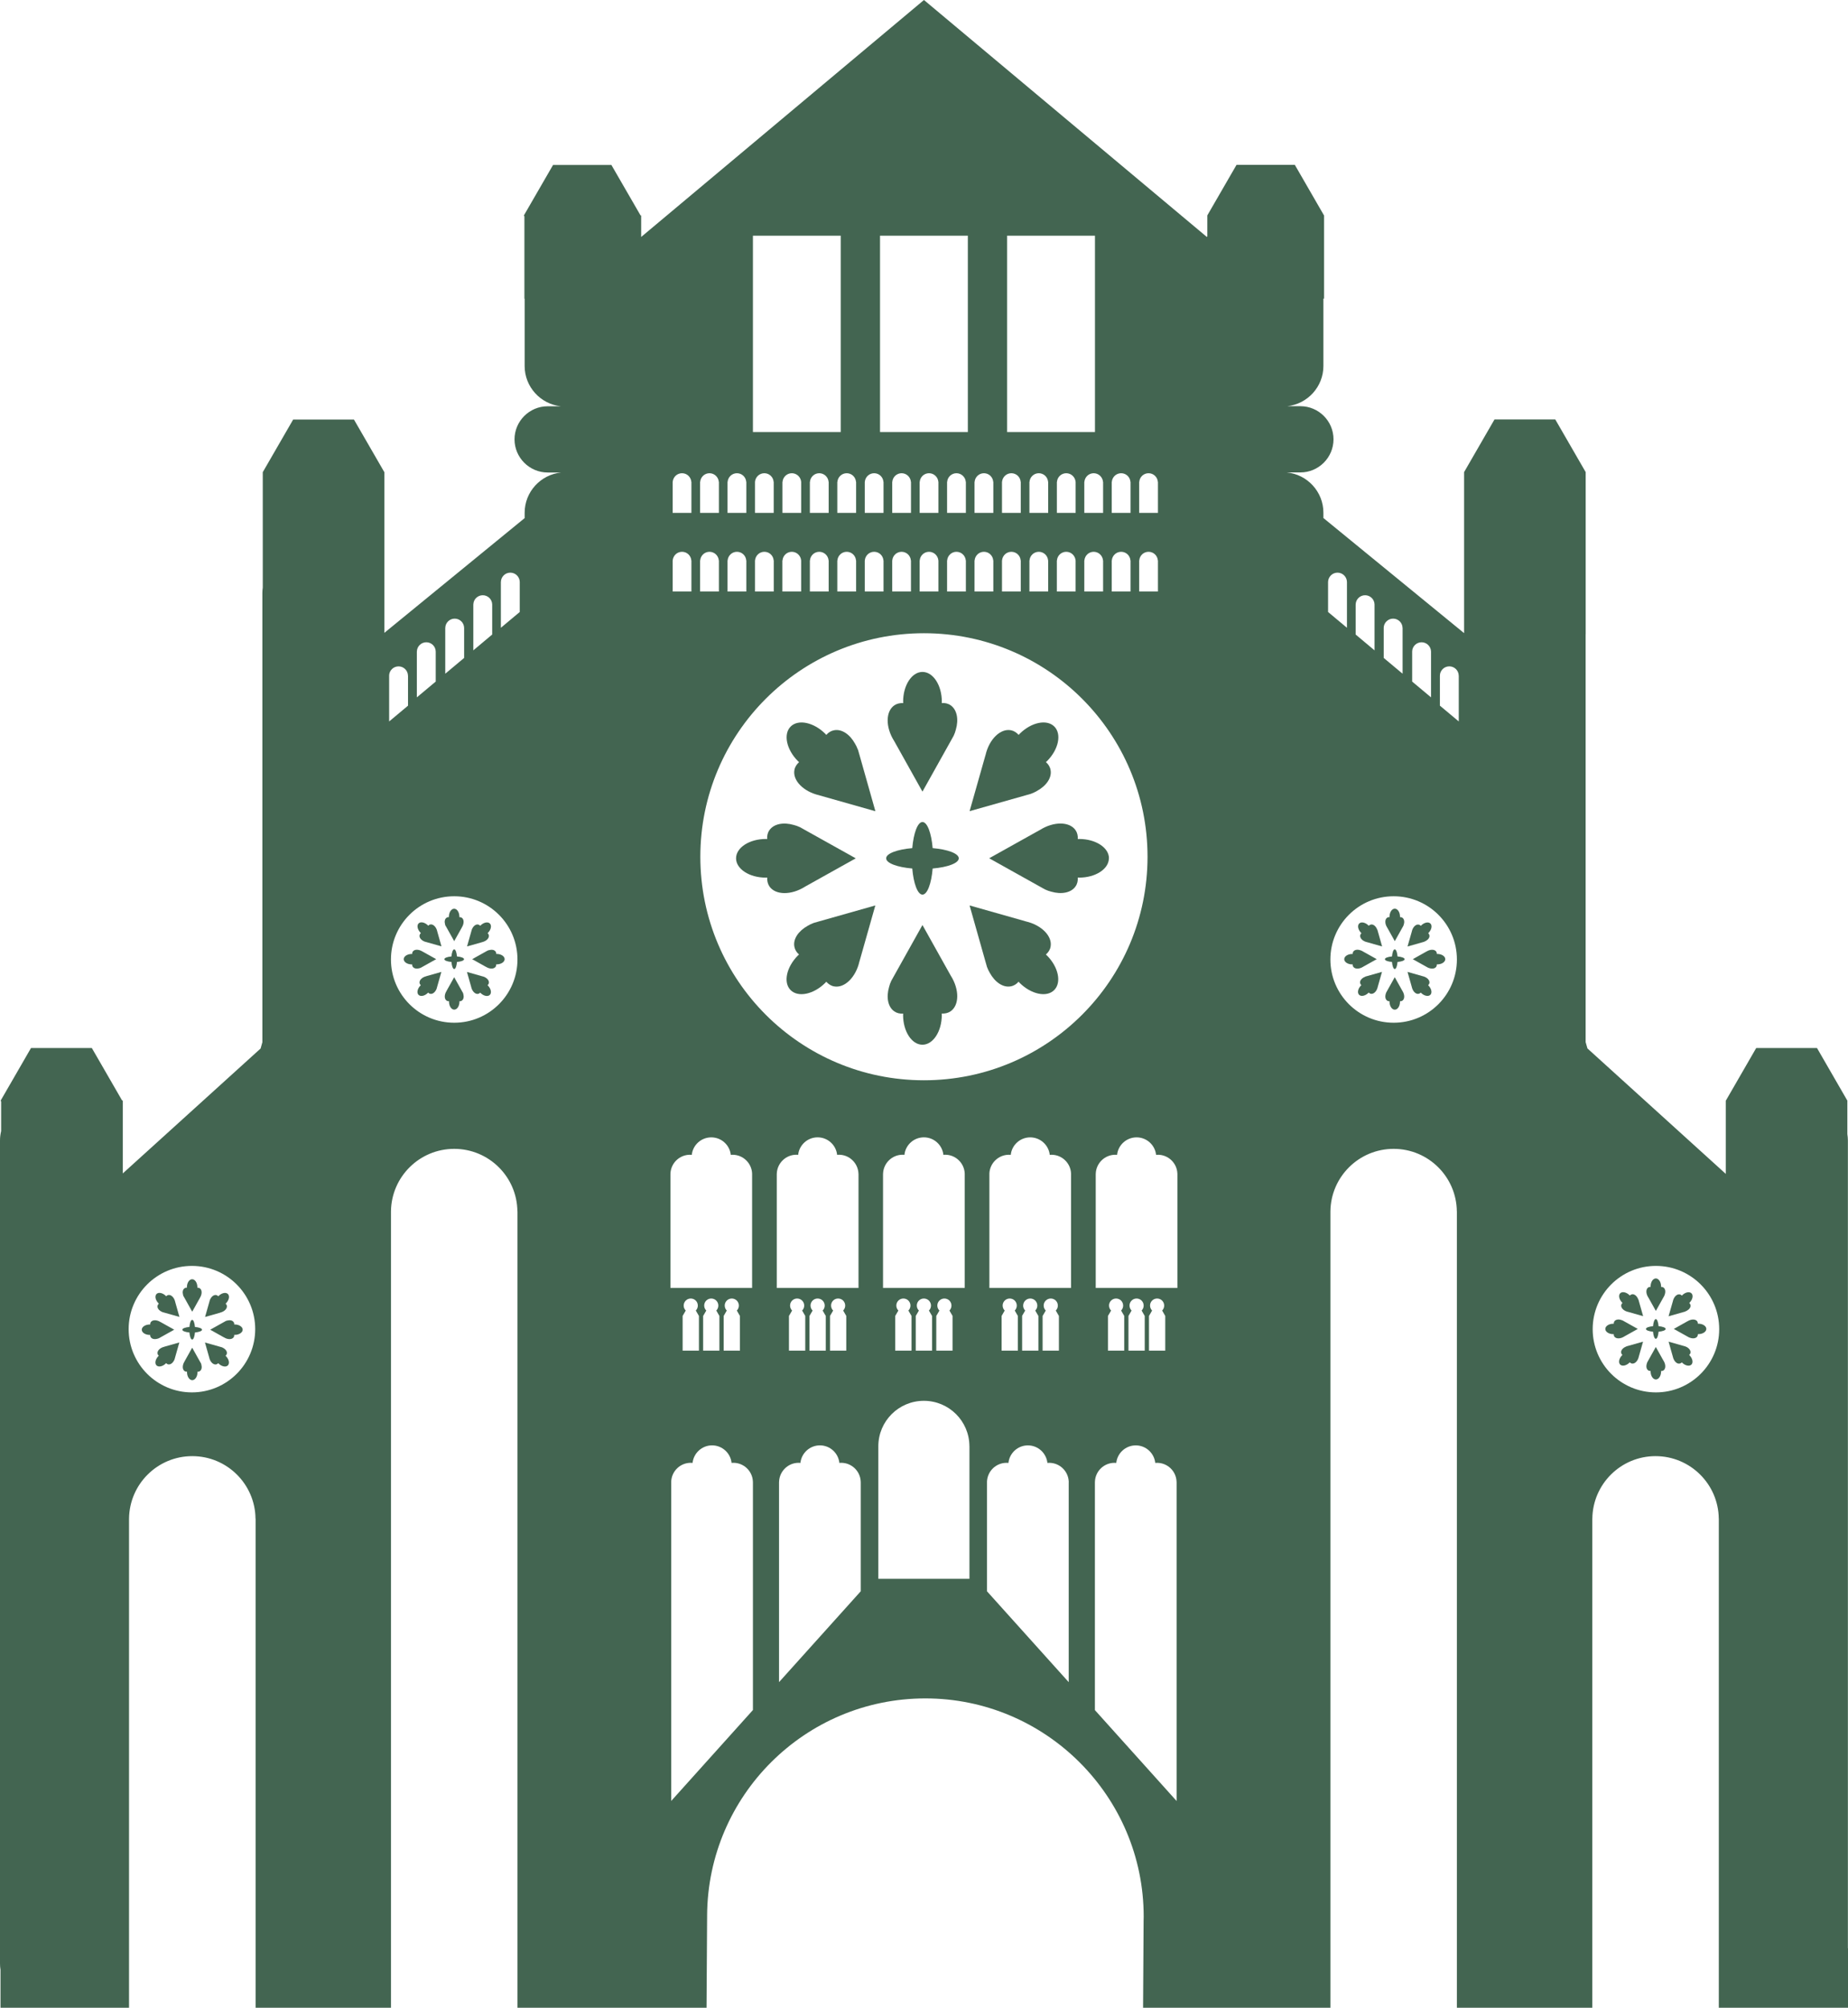 <svg xmlns="http://www.w3.org/2000/svg" viewBox="0 0 848.96 922.2"><path d="M779.97,608.01c.02-.4-.05-.77-.27-1.1-.76-1.09-2.71-1.11-4.42-.05h-.04l-6.3,3.54,6.3,3.52.65.36c.25.11.52.21.77.27,1.28.38,2.48.14,3.04-.66.21-.3.3-.7.29-1.1h.18c2.05,0,3.7-1.08,3.7-2.4s-1.65-2.4-3.7-2.4h-.18l-.02.04Z" style="fill:#436551;"/><path d="M776.02,622.35c.3-.27.5-.59.58-.97.25-1.31-1.13-2.71-3.09-3.16h-.04l-6.93-1.97,1.96,6.93.2.72c.09.25.22.52.34.74.65,1.17,1.65,1.87,2.6,1.67.38-.07.72-.27.97-.57.04.04.07.09.11.12,1.44,1.44,3.38,1.85,4.31.92.93-.93.52-2.87-.92-4.31-.04-.04-.09-.07-.13-.11h.04Z" style="fill:#436551;"/><path d="M764.19,624.99l-3.52-6.3-3.52,6.3-.36.65c-.11.25-.22.52-.27.77-.38,1.27-.14,2.48.66,3.03.3.21.7.3,1.1.29v.18c0,2.05,1.08,3.7,2.41,3.7s2.41-1.65,2.41-3.7v-.18c.39.02.77-.05,1.09-.27,1.09-.75,1.11-2.71.05-4.41v-.04l-.05-.02Z" style="fill:#436551;"/><path d="M747.17,618.44c-.25.09-.52.22-.74.34-1.17.65-1.87,1.65-1.67,2.6.07.38.27.72.58.97-.04.04-.09.07-.13.11-1.44,1.43-1.85,3.37-.92,4.31.93.93,2.87.52,4.31-.92.04-.03.07-.09.11-.12.27.29.59.5.97.57,1.31.25,2.71-1.13,3.16-3.09v-.03l1.97-6.93-6.93,1.96-.72.2v.04Z" style="fill:#436551;"/><path d="M746.09,613.92l6.3-3.52-6.3-3.52-.65-.36c-.25-.11-.52-.21-.77-.27-1.27-.38-2.48-.14-3.03.66-.22.3-.3.7-.29,1.1h-.18c-2.05,0-3.7,1.08-3.7,2.4s1.65,2.4,3.7,2.4h.18c-.02.4.05.77.27,1.1.75,1.09,2.71,1.11,4.42.05h.04l.02-.05Z" style="fill:#436551;"/><path d="M752.64,596.9c-.09-.25-.22-.52-.34-.73-.65-1.17-1.65-1.87-2.6-1.67-.38.07-.72.27-.97.57-.04-.04-.07-.09-.11-.13-1.44-1.43-3.38-1.85-4.31-.92-.93.93-.52,2.87.92,4.31.04.04.09.07.13.11-.3.27-.5.59-.58.97-.25,1.31,1.13,2.71,3.09,3.16h.04l6.93,1.97-1.96-6.93-.2-.72h-.04Z" style="fill:#436551;"/><path d="M757.17,595.83l3.52,6.3,3.52-6.3.36-.65c.11-.25.21-.52.27-.77.38-1.27.14-2.48-.66-3.03-.3-.21-.7-.3-1.09-.29v-.18c0-2.05-1.08-3.7-2.41-3.7s-2.41,1.65-2.41,3.7v.18c-.4-.02-.77.05-1.1.27-1.09.75-1.11,2.71-.05,4.42v.04l.05.02Z" style="fill:#436551;"/><path d="M774.19,602.38c.25-.09.52-.22.74-.34,1.17-.65,1.87-1.65,1.67-2.6-.07-.38-.27-.72-.58-.97.04-.04.09-.07.13-.11,1.44-1.44,1.85-3.37.91-4.31-.93-.93-2.87-.54-4.31.92-.04.04-.07.09-.11.13-.27-.29-.59-.5-.97-.57-1.31-.25-2.71,1.13-3.16,3.09v.04l-1.98,6.93,6.93-1.96.72-.2v-.04Z" style="fill:#436551;"/><path d="M761.94,609.14c-.16-1.87-.66-3.25-1.27-3.25s-1.11,1.38-1.28,3.25c-1.87.16-3.25.66-3.25,1.27s1.38,1.11,3.25,1.27c.16,1.87.66,3.25,1.28,3.25s1.11-1.38,1.27-3.25c1.87-.16,3.25-.66,3.25-1.27s-1.38-1.11-3.25-1.27Z" style="fill:#436551;"/><path d="M660.06,438.17c.02-.39-.05-.77-.27-1.09-.75-1.1-2.71-1.11-4.42-.05h-.04l-6.3,3.54,6.3,3.52.65.36c.25.11.52.22.77.27,1.28.38,2.48.14,3.03-.66.22-.3.31-.7.29-1.1h.18c2.05,0,3.7-1.08,3.7-2.4s-1.65-2.4-3.7-2.4h-.18l-.02.03Z" style="fill:#436551;"/><path d="M656.09,452.51c.31-.27.5-.59.58-.97.25-1.31-1.13-2.71-3.09-3.16h-.04l-6.93-1.97,1.96,6.93.2.72c.09.25.22.52.34.74.65,1.17,1.65,1.87,2.6,1.67.38-.07.72-.27.97-.57.04.04.07.09.11.12,1.44,1.44,3.38,1.85,4.31.92.93-.93.52-2.87-.92-4.31-.04-.04-.09-.07-.12-.11h.03Z" style="fill:#436551;"/><path d="M644.26,455.15l-3.52-6.3-3.52,6.3-.36.65c-.11.25-.22.52-.27.77-.38,1.27-.14,2.48.66,3.03.3.22.7.31,1.09.29v.18c0,2.05,1.08,3.7,2.41,3.7s2.41-1.65,2.41-3.7v-.18c.39.02.77-.05,1.09-.27,1.1-.75,1.11-2.71.05-4.41v-.04l-.05-.02Z" style="fill:#436551;"/><path d="M627.24,448.6c-.25.09-.52.21-.74.34-1.17.65-1.87,1.65-1.67,2.6.07.38.27.72.57.97-.04.04-.09.07-.13.11-1.44,1.43-1.85,3.37-.91,4.31.93.93,2.87.52,4.31-.92.04-.04.07-.09.11-.12.27.29.59.5.97.57,1.31.25,2.71-1.13,3.16-3.09v-.04l1.97-6.93-6.93,1.96-.72.2v.04Z" style="fill:#436551;"/><path d="M626.16,444.08l6.3-3.52-6.3-3.52-.65-.36c-.25-.11-.52-.21-.77-.27-1.27-.38-2.48-.14-3.03.66-.21.3-.3.7-.29,1.1h-.18c-2.05,0-3.7,1.08-3.7,2.4s1.65,2.4,3.7,2.4h.18c-.02.4.05.77.27,1.1.75,1.09,2.71,1.11,4.42.05h.04l.02-.05Z" style="fill:#436551;"/><path d="M632.72,427.07c-.09-.25-.22-.52-.34-.74-.65-1.17-1.65-1.87-2.6-1.67-.38.07-.72.27-.97.58-.04-.04-.07-.09-.11-.13-1.44-1.44-3.38-1.85-4.31-.91-.93.93-.52,2.87.92,4.31.04.04.09.07.13.11-.31.27-.5.59-.57.97-.25,1.31,1.13,2.71,3.09,3.16h.04l6.93,1.97-1.96-6.93-.2-.72h-.04Z" style="fill:#436551;"/><path d="M637.24,425.99l3.52,6.3,3.52-6.3.36-.65c.11-.25.22-.52.27-.77.38-1.27.14-2.48-.66-3.03-.3-.22-.7-.31-1.09-.29v-.18c0-2.05-1.08-3.7-2.41-3.7s-2.41,1.65-2.41,3.7v.18c-.4-.02-.77.05-1.09.27-1.1.75-1.11,2.71-.05,4.41v.04l.05.02Z" style="fill:#436551;"/><path d="M654.26,432.54c.25-.09.52-.22.74-.34,1.17-.65,1.87-1.65,1.67-2.6-.07-.38-.27-.72-.58-.97.04-.04.09-.07.13-.11,1.44-1.44,1.85-3.37.92-4.31-.93-.93-2.87-.54-4.31.92-.04.04-.07.09-.11.13-.27-.3-.59-.5-.97-.58-1.31-.25-2.71,1.13-3.16,3.09v.04l-1.98,6.93,6.93-1.96.72-.2v-.04Z" style="fill:#436551;"/><path d="M642.02,439.31c-.16-1.87-.66-3.25-1.28-3.25s-1.11,1.38-1.27,3.25c-1.87.16-3.25.66-3.25,1.27s1.38,1.11,3.25,1.27c.16,1.87.66,3.25,1.27,3.25s1.11-1.38,1.28-3.25c1.87-.16,3.25-.66,3.25-1.27s-1.38-1.11-3.25-1.27Z" style="fill:#436551;"/><path d="M69,613.14c-.04.4.05.79.29,1.1.54.81,1.74,1.02,3.03.66.25-.05.52-.16.77-.27l.65-.36,6.3-3.52-6.3-3.52h-.04c-1.69-1.08-3.66-1.08-4.42.04-.22.32-.29.7-.27,1.09h-.18c-2.05,0-3.7,1.08-3.7,2.4s1.65,2.4,3.7,2.4h.18l-.02-.04Z" style="fill:#436551;"/><path d="M75.46,618.6c-1.96.45-3.34,1.85-3.09,3.16.07.38.29.7.57.97-.04.04-.09.07-.13.11-1.44,1.43-1.85,3.37-.92,4.31.93.93,2.87.52,4.31-.92.04-.04.07-.09.11-.12.27.3.59.5.97.57.95.18,1.96-.5,2.6-1.67.14-.21.25-.47.34-.74l.2-.72,1.96-6.93-6.93,1.96h-.04l.04.02Z" style="fill:#436551;"/><path d="M92.17,625.97l-.36-.65-3.52-6.3-3.52,6.3v.04c-1.08,1.69-1.08,3.66.04,4.42.32.21.7.29,1.1.27v.18c0,2.05,1.08,3.7,2.41,3.7s2.41-1.65,2.41-3.7v-.18c.4.04.79-.05,1.1-.29.81-.54,1.02-1.74.66-3.03-.05-.25-.16-.52-.27-.77l-.04.02Z" style="fill:#436551;"/><path d="M103.65,622.71c.31-.27.5-.59.57-.97.18-.95-.5-1.96-1.67-2.6-.22-.14-.47-.25-.74-.34l-.72-.2-6.93-1.96,1.96,6.93v.04c.45,1.96,1.87,3.34,3.16,3.09.38-.07.7-.29.97-.57.04.04.07.09.11.12,1.44,1.44,3.38,1.85,4.31.92.93-.93.54-2.87-.92-4.31-.04-.04-.09-.07-.13-.11l.02-.04Z" style="fill:#436551;"/><path d="M103.52,606.88l-.65.36-6.3,3.52,6.3,3.52h.04c1.69,1.08,3.66,1.06,4.42-.04.22-.32.29-.7.27-1.1h.18c2.05,0,3.7-1.08,3.7-2.4s-1.65-2.4-3.7-2.4h-.18c.04-.4-.05-.79-.29-1.1-.54-.81-1.74-1.02-3.04-.66-.25.05-.52.16-.77.27l.02.04Z" style="fill:#436551;"/><path d="M101.13,602.91c1.96-.45,3.34-1.85,3.09-3.16-.07-.38-.29-.7-.57-.97.04-.04.09-.07.13-.11,1.44-1.44,1.85-3.37.92-4.31-.93-.93-2.87-.52-4.31.92-.04.04-.07.09-.11.13-.27-.3-.59-.5-.97-.57-.95-.18-1.96.5-2.6,1.67-.14.22-.25.47-.34.74l-.2.72-1.96,6.93,6.93-1.96h.04l-.04-.02Z" style="fill:#436551;"/><path d="M84.42,595.54l.36.65,3.52,6.3,3.52-6.3v-.04c1.08-1.69,1.08-3.66-.04-4.42-.32-.21-.7-.29-1.1-.27v-.18c0-2.05-1.08-3.7-2.41-3.7s-2.41,1.65-2.41,3.7v.18c-.4-.04-.79.05-1.1.29-.81.54-1.02,1.74-.66,3.03.05.25.16.52.27.77l.04-.02Z" style="fill:#436551;"/><path d="M72.94,598.81c-.31.27-.5.59-.57.97-.18.95.5,1.96,1.67,2.6.22.14.47.25.74.34l.72.2,6.93,1.96-1.96-6.93v-.04c-.45-1.96-1.87-3.34-3.16-3.09-.38.07-.7.29-.97.57-.04-.04-.07-.09-.11-.13-1.44-1.43-3.38-1.85-4.31-.92-.93.93-.54,2.87.92,4.31.04.04.09.07.13.11l-.02.04Z" style="fill:#436551;"/><path d="M87.02,612.03c.16,1.87.66,3.25,1.27,3.25s1.11-1.38,1.27-3.25c1.87-.16,3.25-.66,3.25-1.27s-1.38-1.11-3.25-1.27c-.16-1.87-.66-3.25-1.27-3.25s-1.11,1.38-1.27,3.25c-1.87.16-3.25.66-3.25,1.27s1.38,1.11,3.25,1.27Z" style="fill:#436551;"/><path d="M193.43,444.44l.65-.36,6.3-3.52-6.3-3.52h-.04c-1.69-1.08-3.66-1.08-4.42.04-.22.32-.29.7-.27,1.09h-.18c-2.05,0-3.7,1.08-3.7,2.4s1.65,2.4,3.7,2.4h.18c-.04.4.05.79.29,1.09.54.81,1.74,1.02,3.03.66.25-.05.52-.16.77-.27l-.02-.04Z" style="fill:#436551;"/><path d="M195.84,448.4c-1.96.45-3.34,1.85-3.09,3.16.07.38.29.7.57.97-.04.04-.09.07-.13.11-1.44,1.43-1.85,3.37-.92,4.31.93.93,2.87.54,4.31-.92.04-.04.07-.09.11-.12.27.3.59.5.97.57.95.18,1.96-.5,2.6-1.67.14-.21.25-.47.34-.74l.2-.72,1.96-6.93-6.93,1.96h-.04l.04.02Z" style="fill:#436551;"/><path d="M212.53,455.8l-.36-.65-3.52-6.3-3.52,6.3v.04c-1.08,1.69-1.08,3.66.04,4.41.32.22.7.29,1.1.27v.18c0,2.05,1.08,3.7,2.4,3.7s2.41-1.65,2.41-3.7v-.18c.4.04.79-.05,1.1-.29.81-.54,1.02-1.74.66-3.03-.05-.25-.16-.52-.27-.77l-.04.02Z" style="fill:#436551;"/><path d="M224.01,452.51c.3-.27.5-.59.57-.97.18-.95-.5-1.96-1.67-2.6-.22-.14-.47-.25-.74-.34l-.72-.2-6.93-1.96,1.96,6.93v.04c.45,1.96,1.87,3.34,3.16,3.09.38-.07.7-.29.97-.57.04.04.07.09.11.13,1.44,1.44,3.38,1.85,4.31.91.93-.93.52-2.87-.91-4.31-.04-.04-.09-.07-.13-.11l.02-.04Z" style="fill:#436551;"/><path d="M227.96,438.17c.04-.39-.05-.79-.29-1.09-.54-.81-1.74-1.02-3.03-.66-.25.05-.52.16-.77.27l-.65.36-6.3,3.52,6.3,3.52h.04c1.69,1.08,3.66,1.06,4.42-.04.22-.32.29-.7.27-1.1h.18c2.05,0,3.7-1.08,3.7-2.4s-1.65-2.4-3.7-2.4h-.18l.02.04Z" style="fill:#436551;"/><path d="M221.49,432.74c1.96-.45,3.34-1.85,3.09-3.16-.07-.38-.29-.7-.57-.97.04-.04.09-.07.12-.11,1.44-1.44,1.85-3.37.92-4.31-.93-.93-2.87-.54-4.31.91-.04.04-.07.09-.11.13-.27-.3-.59-.5-.97-.58-.95-.18-1.96.5-2.6,1.67-.14.22-.25.47-.34.74l-.2.72-1.96,6.93,6.93-1.96h.04l-.04-.02Z" style="fill:#436551;"/><path d="M204.78,425.34l.36.65,3.52,6.3,3.52-6.3v-.04c1.08-1.69,1.06-3.66-.04-4.41-.32-.21-.7-.29-1.1-.27v-.18c0-2.05-1.08-3.7-2.41-3.7s-2.41,1.65-2.41,3.7v.18c-.4-.04-.79.05-1.1.29-.81.54-1.02,1.74-.66,3.03.05.25.16.52.27.77l.04-.02Z" style="fill:#436551;"/><path d="M193.32,428.61c-.31.27-.5.59-.57.97-.18.95.5,1.96,1.67,2.6.22.14.47.25.74.34l.72.2,6.93,1.96-1.96-6.93v-.04c-.45-1.96-1.87-3.34-3.16-3.09-.38.07-.7.29-.97.57-.04-.04-.07-.09-.11-.13-1.44-1.43-3.38-1.85-4.31-.92-.93.93-.52,2.87.92,4.31.04.04.09.07.13.11l-.02.03Z" style="fill:#436551;"/><path d="M209.93,439.31c-.16-1.87-.66-3.25-1.27-3.25s-1.11,1.38-1.27,3.25c-1.87.16-3.25.66-3.25,1.27s1.38,1.11,3.25,1.27c.16,1.87.66,3.25,1.27,3.25s1.11-1.38,1.27-3.25c1.87-.16,3.25-.66,3.25-1.27s-1.38-1.11-3.25-1.27Z" style="fill:#436551;"/><path d="M509.45,394.24c0-4.9-6.12-8.88-13.66-8.88-.22,0-.43.04-.65.04.07-1.47-.21-2.85-1.01-4.04-2.76-4.07-10.04-4.13-16.32-.18l-.12.05-23.27,12.99,23.27,12.99,2.39,1.33c.92.43,1.9.79,2.82,1.01,4.74,1.38,9.19.52,11.2-2.42.81-1.15,1.13-2.58,1.02-4.06.22,0,.41.04.63.04,7.54,0,13.66-3.98,13.66-8.88l.04.02Z" style="fill:#436551;"/><path d="M480.49,438.43c1.1-.99,1.89-2.17,2.14-3.57.93-4.83-4.18-10.01-11.42-11.65l-.13-.05-25.66-7.27,7.25,25.64.75,2.62c.36.95.79,1.9,1.29,2.71,2.37,4.31,6.12,6.87,9.64,6.19,1.4-.25,2.62-1.02,3.59-2.14.14.16.27.32.41.48,5.33,5.33,12.48,6.86,15.94,3.37,3.46-3.46,1.96-10.61-3.38-15.94-.16-.16-.32-.29-.48-.43l.04.02Z" style="fill:#436551;"/><path d="M436.77,448.14l-13-23.26-13,23.26-1.33,2.39c-.43.93-.79,1.9-1.01,2.82-1.38,4.74-.52,9.19,2.42,11.2,1.17.81,2.57,1.13,4.06,1.02,0,.22-.04.41-.04.63,0,7.54,3.99,13.66,8.89,13.66s8.89-6.12,8.89-13.66c0-.21-.04-.43-.04-.65,1.47.07,2.85-.21,4.04-1.01,4.08-2.76,4.13-10.03.18-16.31l-.05-.11-.02.02Z" style="fill:#436551;"/><path d="M373.83,423.91c-.95.36-1.9.79-2.71,1.29-4.31,2.37-6.88,6.12-6.19,9.64.25,1.4,1.02,2.62,2.14,3.59-.16.14-.32.27-.48.41-5.33,5.33-6.86,12.47-3.38,15.94,3.46,3.46,10.61,1.96,15.94-3.37.16-.16.29-.32.43-.48.99,1.09,2.17,1.88,3.57,2.14,4.83.92,10.02-4.18,11.65-11.41l.05-.13,7.27-25.64-25.66,7.27-2.62.75-.02.02Z" style="fill:#436551;"/><path d="M369.86,407.24l23.27-12.99-23.27-12.99-2.39-1.33c-.93-.43-1.9-.79-2.82-1.01-4.74-1.38-9.19-.52-11.2,2.42-.81,1.15-1.13,2.58-1.02,4.06-.22,0-.41-.04-.63-.04-7.54,0-13.66,3.98-13.66,8.88s6.12,8.88,13.66,8.88c.22,0,.43-.04.65-.04-.07,1.47.21,2.85,1,4.04,2.77,4.07,10.04,4.13,16.32.18l.11-.05-.02-.02Z" style="fill:#436551;"/><path d="M394.1,344.32c-.36-.95-.79-1.9-1.29-2.71-2.37-4.31-6.12-6.87-9.64-6.19-1.4.25-2.62,1.02-3.59,2.14-.14-.16-.27-.32-.41-.48-5.33-5.33-12.48-6.84-15.94-3.37-3.47,3.46-1.96,10.61,3.38,15.93.16.16.32.29.48.43-1.1.99-1.89,2.17-2.14,3.57-.92,4.83,4.18,10.01,11.42,11.65l.12.05,25.66,7.27-7.25-25.64-.75-2.62-.04-.02Z" style="fill:#436551;"/><path d="M410.77,340.35l13,23.26,13-23.26,1.33-2.39c.43-.93.79-1.9,1.01-2.82,1.38-4.74.52-9.19-2.42-11.2-1.15-.81-2.57-1.13-4.06-1.02,0-.21.04-.41.04-.63,0-7.54-3.99-13.66-8.89-13.66s-8.89,6.12-8.89,13.66c0,.22.04.43.04.65-1.47-.07-2.86.22-4.04,1.01-4.08,2.76-4.13,10.03-.18,16.31l.05.11.02-.02Z" style="fill:#436551;"/><path d="M473.72,364.56c.95-.36,1.9-.79,2.71-1.29,4.31-2.37,6.88-6.12,6.19-9.64-.25-1.4-1.02-2.62-2.14-3.59.16-.14.32-.27.48-.41,5.33-5.33,6.86-12.47,3.38-15.93-3.46-3.46-10.61-1.96-15.94,3.37-.16.16-.29.32-.43.48-.99-1.1-2.17-1.88-3.57-2.14-4.83-.92-10.02,4.18-11.65,11.41l-.05.12-7.27,25.64,25.66-7.25,2.62-.75.02-.04Z" style="fill:#436551;"/><path d="M428.46,389.56c-.59-6.91-2.46-11.99-4.68-11.99s-4.09,5.08-4.69,11.99c-6.91.59-11.99,2.46-11.99,4.68s5.08,4.09,11.99,4.68c.59,6.91,2.46,11.99,4.69,11.99s4.09-5.08,4.68-11.99c6.91-.59,11.99-2.46,11.99-4.68s-5.08-4.09-11.99-4.68Z" style="fill:#436551;"/><path d="M.23,922.2h59.05v-224.66c.18-15.88,13.11-28.71,29.05-28.71s28.87,12.83,29.05,28.71h.04v224.66h62.19v-365.8c.18-15.88,13.11-28.71,29.05-28.71s28.87,12.83,29.03,28.71h.04v365.8h86.85l.26-41.74v-.68c.31-55.09,45.08-99.67,100.27-99.67s100.29,44.88,100.29,100.24c0,.59-.04,1.18-.04,1.76l-.24,40.09h86.06v-365.8c.18-15.88,13.11-28.71,29.05-28.71s28.85,12.83,29.03,28.71h.02v365.8h62.21v-224.66h.02c.18-15.88,13.11-28.71,29.03-28.71s28.87,12.83,29.05,28.71h.02v224.66h59.37v-27.35h-.07v-371.04c0-.99-.11-1.96-.25-2.91v-15.43h-.04l-13.91-24.1h-27.92l-13.91,24.1h-.07v33.72l-63.55-57.62-.83-2.89v-187.39h.02v-74.47h-.02l-13.95-24.16h-27.92l-13.95,24.16h-.02v73.99l-64.63-52.87v-2.46c0-9.62-7.43-17.59-16.84-18.48h6.27c8.37,0,15.21-6.84,15.21-15.22s-6.84-15.2-15.21-15.2h-6.07c9.32-.99,16.64-8.92,16.64-18.46v-30.97h.31v-38.21h-.04l-13.39-23.2h-26.8l-13.41,23.2v9.6c-.05.11-.12.2-.2.31L424.46,0l-129.91,108.84v-9.87h-.27l-13.41-23.2h-26.8l-13.41,23.2.25.43v37.77h.11v30.97c0,9.55,7.31,17.48,16.62,18.47h-6.05c-8.38,0-15.22,6.84-15.22,15.2s6.84,15.22,15.22,15.22h6.25c-9.41.9-16.82,8.86-16.82,18.48v2.46l-64.45,52.71v-73.83h-.02l-13.95-24.15h-27.92l-13.95,24.15h-.02v53.05c-.11.81-.18,1.62-.18,2.44v206.37l-.81,2.89-63.3,57.37v-33.49h-.32l-13.91-24.1H14.24L.29,505.54l.23.41v13.58c-.32,1.38-.52,2.8-.52,4.27v378.06c0,.99.07,1.97.23,2.93v17.41ZM760.72,581.45c16.05,0,29.07,13.01,29.07,29.05s-13.02,29.05-29.07,29.05-29.05-13.01-29.05-29.05,13-29.05,29.05-29.05ZM661.48,310.33c0-1.17.5-2.24,1.29-3.02.77-.77,1.85-1.24,3.03-1.24,2.37,0,4.29,1.9,4.33,4.25h.02v21.05l-8.67-7.25v-13.8ZM648.73,299.26c.05-2.35,1.96-4.25,4.33-4.25s4.29,1.9,4.35,4.25v21.05l-8.67-7.25v-13.8ZM635.66,288.4c.04-2.35,1.96-4.25,4.33-4.25s4.29,1.9,4.33,4.25h.02v21.05l-8.67-7.25v-13.8ZM622.77,277.65h.02c.04-2.35,1.96-4.25,4.33-4.25s4.29,1.9,4.33,4.25v21.07l-8.67-7.27v-13.8ZM640.24,411.67c16.05,0,29.05,12.99,29.05,29.04s-13,29.05-29.05,29.05-29.07-12.99-29.07-29.05,13.02-29.04,29.07-29.04ZM610.11,267.3c.05-2.37,1.96-4.27,4.33-4.27s4.29,1.9,4.34,4.27v21.05l-8.67-7.25v-13.8ZM345.87,785.47l-37.52,41.74v-146.67c.18-4.81,4.13-8.65,9-8.65h.02c.27,0,.54.02.79.05.48-4.52,4.33-8.06,8.96-8.06s8.49,3.54,8.96,8.06c.25-.04.54-.05.81-.05,4.81,0,8.76,3.79,8.98,8.56,0,.02.02.05,0,.09.02.13.02.23.02.36v104.57ZM314.08,599.68c0-1.79,1.45-3.25,3.25-3.25s3.25,1.45,3.25,3.25c0,.88-.36,1.69-.93,2.28l1.4,2.42h.04v15.99h-7.49v-15.99h.03l1.4-2.42c-.59-.59-.95-1.4-.95-2.28ZM323.5,599.68c0-1.79,1.45-3.25,3.25-3.25s3.25,1.45,3.25,3.25c0,.88-.36,1.69-.93,2.28l1.38,2.42h.04v15.99h-7.47v-15.99h.04l1.4-2.42c-.59-.59-.95-1.4-.95-2.28ZM332.93,599.68c0-1.79,1.46-3.25,3.25-3.25s3.25,1.45,3.25,3.25c0,.88-.36,1.69-.93,2.28l1.38,2.42h.04v15.99h-7.47v-15.99h.04l1.38-2.42c-.58-.59-.93-1.4-.93-2.28ZM381.78,599.68c0-1.79,1.45-3.25,3.25-3.25s3.25,1.45,3.25,3.25c0,.88-.36,1.69-.93,2.28l1.4,2.42h.02v15.99h-7.47v-15.99h.04l1.4-2.42c-.59-.59-.95-1.4-.95-2.28ZM356.84,591.57v-52.17c0-.11,0-.23.02-.36-.02-.04,0-.07,0-.09.23-4.75,4.17-8.56,8.98-8.56.29,0,.56.02.83.05.47-4.52,4.29-8.04,8.94-8.04s8.47,3.52,8.96,8.04c.27-.04.52-.05.81-.05,4.85,0,8.8,3.86,8.99,8.65.02.13.02.25.02.36v52.17h-37.54ZM372.35,599.68c0-1.79,1.45-3.25,3.25-3.25s3.27,1.45,3.27,3.25c0,.88-.36,1.69-.95,2.28l1.4,2.42h.04v15.99h-7.49v-15.99h.04l1.4-2.42c-.59-.59-.95-1.4-.95-2.28ZM362.95,599.68c0-1.79,1.45-3.25,3.25-3.25s3.25,1.45,3.25,3.25c0,.88-.36,1.69-.95,2.28l1.4,2.42h.03v15.99h-7.49v-15.99h.04l1.4-2.42c-.57-.59-.93-1.4-.93-2.28ZM395.42,730.9l-37.54,41.74v-91.74c0-.12,0-.23.02-.36.2-4.81,4.15-8.65,8.99-8.65.29,0,.54.02.81.05.49-4.52,4.31-8.06,8.96-8.06s8.47,3.54,8.94,8.06c.27-.04.54-.05.81-.05,4.83,0,8.76,3.79,8.99,8.56,0,.02.02.05,0,.09.02.13.02.23.02.36v50ZM445.35,725.16h-41.85v-60.94c.05-11.5,9.39-20.8,20.9-20.8h.02c11.53,0,20.86,9.3,20.92,20.8h.02v60.94ZM430.6,599.68c0-1.79,1.45-3.25,3.25-3.25s3.25,1.45,3.25,3.25c0,.88-.36,1.69-.93,2.28l1.4,2.42h.02v15.99h-7.47v-15.99h.04l1.4-2.42c-.59-.59-.95-1.4-.95-2.28ZM405.66,591.57v-52.17c0-.11,0-.23.02-.36-.02-.04,0-.07,0-.09.23-4.75,4.16-8.56,8.98-8.56.29,0,.56.02.83.05.47-4.52,4.29-8.04,8.94-8.04s8.47,3.52,8.96,8.04c.27-.04.52-.05.81-.05,4.85,0,8.8,3.86,8.99,8.65v52.53h-37.52ZM421.17,599.68c0-1.79,1.45-3.25,3.25-3.25s3.27,1.45,3.27,3.25c0,.88-.36,1.69-.95,2.28l1.4,2.42h.04v15.99h-7.49v-15.99h.04l1.4-2.42c-.59-.59-.95-1.4-.95-2.28ZM411.76,599.68c0-1.79,1.45-3.25,3.25-3.25s3.25,1.45,3.25,3.25c0,.88-.36,1.69-.95,2.28l1.4,2.42h.04v15.99h-7.49v-15.99h.04l1.4-2.42c-.57-.59-.93-1.4-.93-2.28ZM490.96,680.91v91.74l-37.54-41.74v-50.45c.23-4.77,4.16-8.56,8.98-8.56h.04c.29,0,.56.02.83.05.47-4.52,4.29-8.06,8.94-8.06s8.47,3.54,8.96,8.06c.27-.04.52-.05.81-.05,4.85,0,8.8,3.84,8.99,8.65v.36ZM460.61,599.68c0-1.79,1.45-3.25,3.25-3.25s3.25,1.45,3.25,3.25c0,.88-.36,1.69-.93,2.28l1.38,2.42h.04v15.99h-7.47v-15.99h.04l1.38-2.42c-.58-.59-.93-1.4-.93-2.28ZM470.02,599.68h.02c0-1.79,1.45-3.25,3.25-3.25s3.25,1.45,3.25,3.25c0,.88-.36,1.69-.95,2.28l1.4,2.42h.04v15.99h-7.47v-15.99l1.4-2.42c-.57-.59-.93-1.4-.93-2.28ZM479.45,599.68c0-1.79,1.47-3.25,3.27-3.25s3.25,1.45,3.25,3.25c0,.88-.36,1.69-.95,2.28l1.4,2.42h.04v15.99h-7.49v-15.99h.04l1.4-2.42c-.58-.59-.95-1.4-.95-2.28ZM492.03,539.41v52.17h-37.51v-52.62c.23-4.75,4.17-8.56,9-8.56.27,0,.56.02.81.05.47-4.52,4.31-8.04,8.94-8.04s8.49,3.52,8.98,8.04c.25-.04.5-.05.79-.05,4.85,0,8.82,3.86,8.99,8.65v.36ZM424.46,496.19c-56.73,0-102.73-45.96-102.73-102.67s46-102.67,102.73-102.67,102.71,45.96,102.71,102.67-46,102.67-102.71,102.67ZM355.44,235.59h-8.6v-14.25c.18-2.22,2.01-3.98,4.29-3.98s4.11,1.76,4.27,3.98h.04v14.25ZM355.46,257.43v14.25h-8.62v-14.25h.02c.18-2.22,2.01-3.98,4.29-3.98s4.11,1.76,4.27,3.98h.04ZM359.46,257.43h.02c.16-2.22,2.01-3.98,4.27-3.98s4.11,1.76,4.29,3.98v14.25h-8.62v-14.25h.04ZM359.45,235.59v-14.25h.04c.16-2.22,2.01-3.98,4.27-3.98s4.11,1.76,4.29,3.98v14.25h-8.6ZM372.09,257.43c.16-2.22,2.01-3.98,4.27-3.98s4.11,1.76,4.29,3.98h.04v14.25h-8.64v-14.25h.04ZM372.05,235.59v-14.25h.04c.16-2.22,2.01-3.98,4.27-3.98s4.11,1.76,4.29,3.98h.04v14.25h-8.64ZM384.65,271.68v-14.25h.04c.18-2.22,2.01-3.98,4.29-3.98s4.09,1.76,4.27,3.98h.04v14.25h-8.64ZM409.91,257.43c.16-2.22,2.01-3.98,4.27-3.98s4.11,1.76,4.27,3.98h.04v14.25h-8.62v-14.25h.04ZM409.88,235.59v-14.25h.04c.16-2.22,2.01-3.98,4.27-3.98s4.11,1.76,4.27,3.98h.04v14.25h-8.62ZM422.52,257.43c.16-2.22,2.01-3.98,4.27-3.98s4.11,1.76,4.29,3.98h.02v14.25h-8.62v-14.25h.04ZM422.48,235.59v-14.25h.04c.16-2.22,2.01-3.98,4.27-3.98s4.11,1.76,4.29,3.98h.02v14.25h-8.62ZM435.12,257.43c.16-2.22,2.01-3.98,4.27-3.98s4.11,1.76,4.29,3.98h.04v14.25h-8.64v-14.25h.04ZM435.08,235.59v-14.25h.04c.16-2.22,2.01-3.98,4.27-3.98s4.11,1.76,4.29,3.98h.04v14.25h-8.64ZM472.95,257.43c.16-2.22,2.01-3.98,4.27-3.98s4.11,1.76,4.27,3.98h.04v14.25h-8.62v-14.25h.04ZM472.91,235.59v-14.25h.04c.16-2.22,2.01-3.98,4.27-3.98s4.11,1.76,4.27,3.98h.04v14.25h-8.62ZM485.55,257.43c.16-2.22,2.01-3.98,4.27-3.98s4.11,1.76,4.29,3.98h.02v14.25h-8.62v-14.25h.04ZM485.52,235.59v-14.25h.04c.16-2.22,2.01-3.98,4.27-3.98s4.11,1.76,4.29,3.98h.02v14.25h-8.62ZM498.12,271.68v-14.25h.04c.18-2.22,2.01-3.98,4.27-3.98s4.11,1.76,4.29,3.98h.04v14.25h-8.64ZM540.51,827.22l-37.52-41.74v-104.57c0-.12,0-.23.02-.36-.02-.03,0-.07,0-.09.22-4.77,4.17-8.56,8.98-8.56.27,0,.56.02.81.05.47-4.52,4.31-8.06,8.96-8.06s8.47,3.54,8.96,8.06c.25-.04.52-.05.79-.05,4.87,0,8.82,3.84,8.99,8.65.02.13.02.23.02.36v146.31ZM509.47,599.68c0-1.79,1.45-3.25,3.25-3.25s3.25,1.45,3.25,3.25c0,.88-.36,1.69-.93,2.28l1.4,2.42h.02v15.99h-7.47v-15.99h.04l1.4-2.42c-.59-.59-.95-1.4-.95-2.28ZM518.89,599.68c0-1.79,1.45-3.25,3.25-3.25s3.25,1.45,3.25,3.25c0,.88-.36,1.69-.93,2.28l1.38,2.42h.04v15.99h-7.47v-15.99h.04l1.38-2.42c-.58-.59-.93-1.4-.93-2.28ZM528.32,599.68c0-1.79,1.45-3.25,3.25-3.25s3.25,1.45,3.25,3.25c0,.88-.36,1.69-.93,2.28l1.38,2.42h.04v15.99h-7.47v-15.99h.04l1.38-2.42c-.57-.59-.93-1.4-.93-2.28ZM540.87,539.05h.02v52.53h-37.52v-52.17c0-.11,0-.23.02-.36-.02-.04,0-.07,0-.09.22-4.75,4.17-8.56,8.98-8.56.27,0,.56.02.81.05.47-4.52,4.31-8.04,8.96-8.04s8.47,3.52,8.96,8.04c.25-.04.52-.05.79-.05,4.87,0,8.82,3.86,8.99,8.65ZM523.34,221.34h.03c.16-2.22,1.99-3.98,4.27-3.98s4.11,1.76,4.27,3.98h.04v14.25h-8.62v-14.25ZM523.34,257.43h.03c.16-2.22,1.99-3.98,4.27-3.98s4.11,1.76,4.27,3.98h.04v14.25h-8.62v-14.25ZM510.72,221.34h.04c.18-2.22,2.01-3.98,4.29-3.98s4.11,1.76,4.27,3.98h.04v14.25h-8.64v-14.25ZM510.72,257.43h.04c.18-2.22,2.01-3.98,4.29-3.98s4.11,1.76,4.27,3.98h.04v14.25h-8.64v-14.25ZM506.72,221.34h.04v14.25h-8.64v-14.25h.04c.18-2.22,2.01-3.98,4.27-3.98s4.11,1.76,4.29,3.98ZM462.66,108.27h40.36v90.19h-40.36v-90.19ZM460.31,221.34h.02c.18-2.22,2.01-3.98,4.29-3.98s4.11,1.76,4.27,3.98h.04v14.25h-8.62v-14.25ZM460.31,257.43h.02c.18-2.22,2.01-3.98,4.29-3.98s4.11,1.76,4.27,3.98h.04v14.25h-8.62v-14.25ZM447.69,221.34h.04c.18-2.22,2.01-3.98,4.29-3.98s4.09,1.76,4.27,3.98h.04v14.25h-8.64v-14.25ZM447.69,257.43h.04c.18-2.22,2.01-3.98,4.29-3.98s4.09,1.76,4.27,3.98h.04v14.25h-8.64v-14.25ZM404.28,108.27h40.34v90.19h-40.34v-90.19ZM397.27,221.34h.02c.18-2.22,2.01-3.98,4.29-3.98s4.11,1.76,4.27,3.98h.04v14.25h-8.62v-14.25ZM397.27,257.43h.02c.18-2.22,2.01-3.98,4.29-3.98s4.11,1.76,4.27,3.98h.04v14.25h-8.62v-14.25ZM393.25,221.34h.04v14.25h-8.64v-14.25h.04c.18-2.22,2.01-3.98,4.29-3.98s4.09,1.76,4.27,3.98ZM345.89,108.27h40.34v90.19h-40.34v-90.19ZM334.22,221.34h.04c.18-2.22,2.01-3.98,4.29-3.98s4.11,1.76,4.27,3.98h.04v14.25h-8.64v-14.25ZM334.22,257.43h.04c.18-2.22,2.01-3.98,4.29-3.98s4.11,1.76,4.27,3.98h.04v14.25h-8.64v-14.25ZM321.62,221.34h.04c.18-2.22,2.01-3.98,4.27-3.98s4.11,1.76,4.29,3.98h.04v14.25h-8.64v-14.25ZM321.62,257.43h.04c.18-2.22,2.01-3.98,4.27-3.98s4.11,1.76,4.29,3.98h.04v14.25h-8.64v-14.25ZM309.01,221.34h.02c.18-2.22,2.01-3.98,4.29-3.98s4.11,1.76,4.27,3.98h.04v14.25h-8.62v-14.25ZM309.01,257.43h.02c.18-2.22,2.01-3.98,4.29-3.98s4.11,1.76,4.27,3.98h.04v14.25h-8.62v-14.25ZM307.97,539.41h.02c0-.11,0-.23.02-.36-.02-.04,0-.07,0-.09.21-4.75,4.16-8.56,8.98-8.56.29,0,.56.02.81.05.47-4.52,4.31-8.04,8.96-8.04s8.47,3.52,8.96,8.04c.25-.04.52-.05.79-.05,4.87,0,8.82,3.86,9,8.65v52.53h-37.52v-52.17ZM230.09,267.3h.02c.04-2.37,1.96-4.27,4.33-4.27s4.29,1.9,4.33,4.27v13.8l-8.67,7.25v-21.05ZM217.43,277.65h.02c.04-2.35,1.96-4.25,4.33-4.25s4.29,1.9,4.33,4.25v13.8l-8.67,7.27v-21.07ZM204.54,288.4h.02c.04-2.35,1.96-4.25,4.33-4.25s4.29,1.9,4.33,4.25v13.8l-8.67,7.25v-21.05ZM191.49,299.26h.02c.04-2.35,1.96-4.25,4.33-4.25s4.29,1.9,4.33,4.25v13.8l-8.67,7.25v-21.05ZM208.67,411.67c16.05,0,29.05,12.99,29.05,29.04s-13,29.05-29.05,29.05-29.07-12.99-29.07-29.05,13.02-29.04,29.07-29.04ZM178.76,310.33c.04-2.35,1.96-4.25,4.33-4.25s4.29,1.9,4.33,4.25h.02v13.8l-8.67,7.25v-21.05ZM88.17,581.45c16.05,0,29.07,13.01,29.07,29.05s-13.02,29.05-29.07,29.05-29.07-13.01-29.07-29.05,13.02-29.05,29.07-29.05Z" style="fill:#436551;"/></svg>